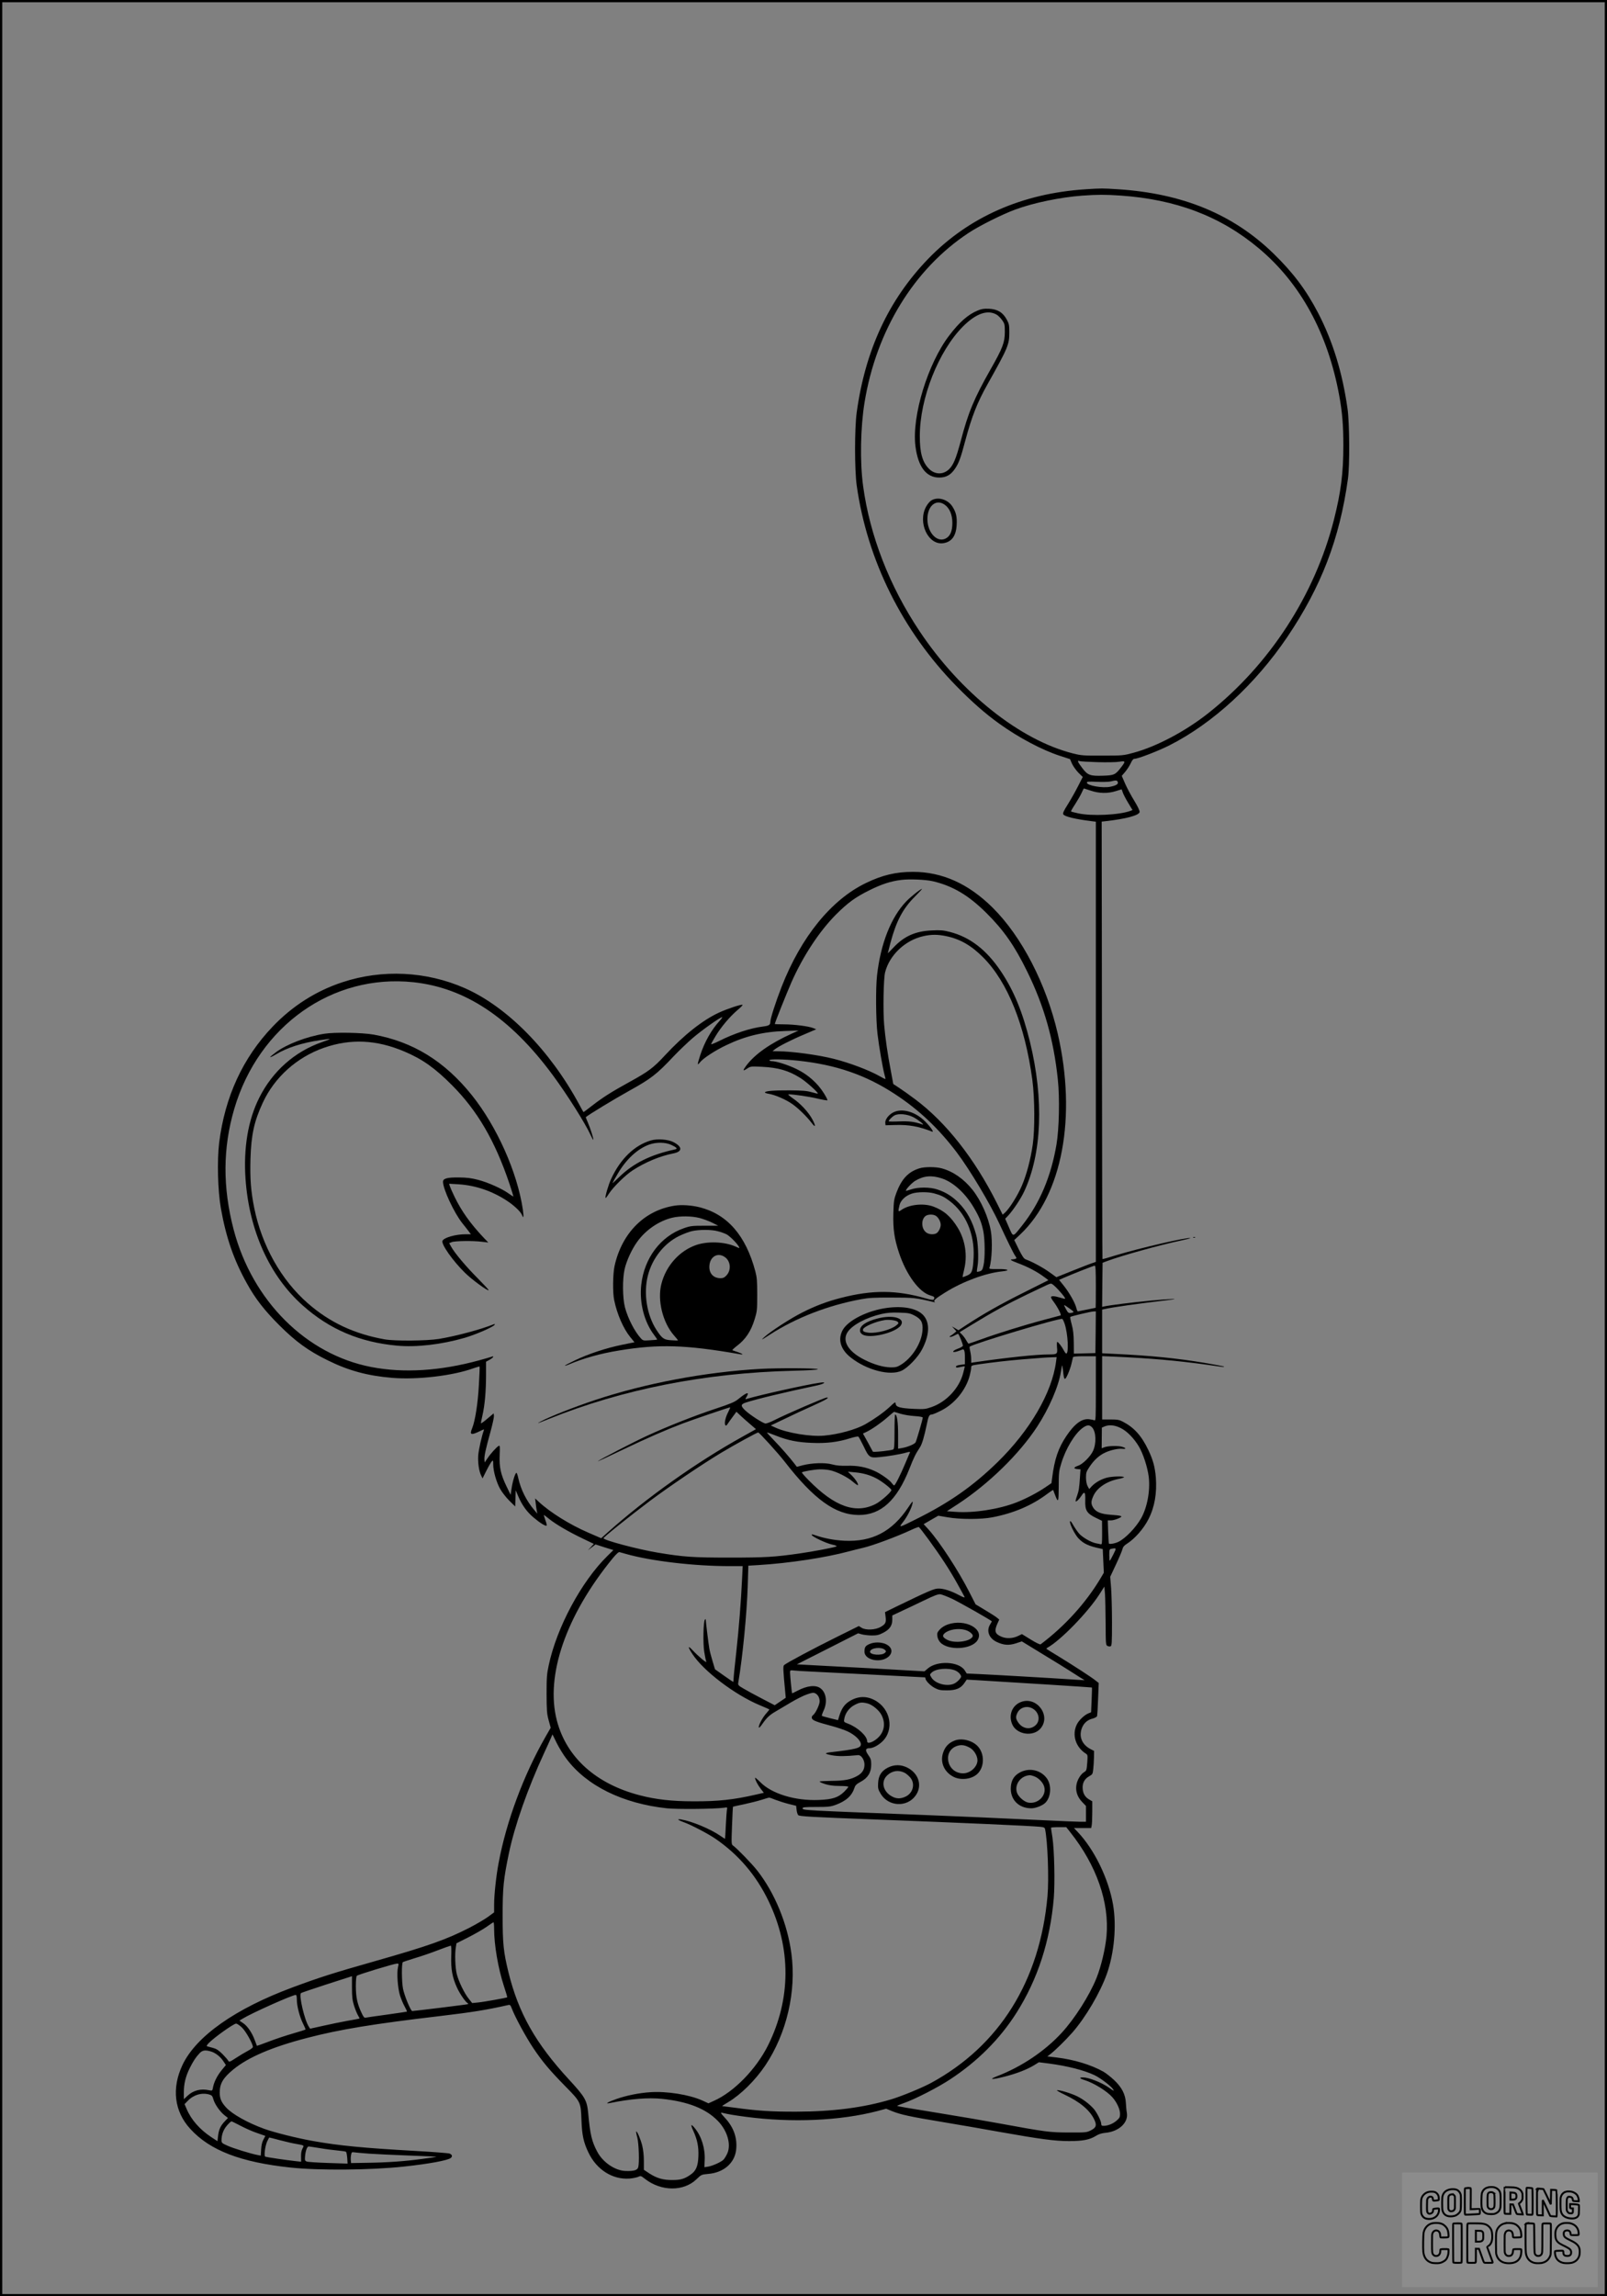 <?xml version="1.0" encoding="UTF-8"?>
<svg xmlns="http://www.w3.org/2000/svg" version="1.0" width="1792pt" height="2560pt" viewBox="0 0 1792 2560" preserveAspectRatio="xMidYMid meet">
  <rect x="0" y="0" width="1792" height="2560" fill="#808080" stroke="none"/>
  <g transform="translate(0.00 0.00) scale(1)">
    <g transform="translate(0,2560) scale(0.1,-0.1)" fill="#000000" stroke="none">
      <path d="M12109 23490 c-709 -45 -1307 -309 -1759 -776 -440 -456 -701 -1016 -797 -1714 -24 -177 -24 -635 0 -810 117 -835 509 -1624 1115 -2242 170 -173 320 -305 475 -416 217 -156 478 -294 675 -358 l114 -37 22 -51 c13 -28 45 -73 71 -100 l49 -48 -52 -102 c-28 -56 -79 -146 -113 -201 -48 -76 -60 -102 -52 -114 16 -25 136 -54 316 -76 l47 -6 0 -2454 0 -2453 -37 -13 c-21 -6 -120 -45 -221 -85 l-182 -73 -78 56 c-72 52 -193 117 -260 141 -24 8 -39 30 -81 113 l-51 104 64 60 c472 443 635 1313 421 2242 -129 555 -401 1081 -725 1403 -270 268 -564 400 -890 400 -189 0 -342 -36 -525 -125 -385 -186 -721 -599 -939 -1156 -67 -172 -126 -355 -126 -394 0 -31 -16 -41 -80 -49 -144 -18 -325 -78 -492 -162 -48 -24 -88 -40 -88 -35 0 4 22 45 49 89 61 102 161 220 246 292 36 30 61 56 55 58 -18 6 -171 -45 -262 -87 -181 -83 -394 -251 -605 -479 -128 -138 -182 -178 -391 -293 -207 -114 -301 -174 -421 -267 -51 -40 -94 -72 -95 -70 -2 2 -22 39 -46 83 -328 607 -804 1090 -1278 1299 -428 188 -920 212 -1362 66 -294 -96 -560 -265 -780 -496 -332 -347 -532 -782 -596 -1293 -24 -199 -16 -533 19 -732 58 -327 144 -575 290 -837 95 -172 196 -301 362 -467 182 -182 324 -285 538 -390 234 -116 445 -173 720 -196 281 -23 677 23 907 107 35 12 66 21 68 19 2 -2 -1 -95 -8 -207 -11 -205 -42 -401 -75 -481 -31 -74 -13 -81 89 -31 42 21 47 22 41 7 -22 -59 -56 -209 -62 -275 -6 -82 8 -182 34 -231 l14 -29 44 88 c24 48 51 94 60 103 13 14 15 10 15 -35 0 -74 35 -198 77 -273 20 -36 66 -95 102 -131 l66 -65 3 90 3 90 28 -66 c42 -99 96 -174 172 -238 74 -62 134 -99 145 -89 3 4 -3 32 -15 62 -11 31 -18 56 -16 56 3 0 30 -20 60 -45 72 -58 217 -143 372 -217 l125 -60 -33 -36 -34 -36 43 33 43 33 99 -32 100 -31 -68 -67 c-289 -284 -564 -796 -653 -1217 -21 -95 -24 -138 -24 -320 1 -187 3 -219 23 -293 l23 -84 -61 -106 c-242 -424 -433 -937 -519 -1397 -28 -145 -51 -359 -51 -468 l0 -87 -68 -50 c-37 -27 -132 -83 -212 -124 -252 -129 -461 -203 -1035 -366 -489 -139 -629 -184 -934 -297 -638 -237 -1074 -544 -1226 -864 -123 -261 -92 -519 88 -714 218 -239 561 -371 1117 -430 319 -34 894 -29 1265 11 280 30 489 69 522 96 21 17 15 38 -14 49 -14 5 -184 18 -377 29 -585 33 -854 59 -1146 111 -180 32 -427 94 -542 135 -185 67 -357 163 -427 239 -53 58 -71 100 -71 167 1 101 38 163 151 256 167 137 433 251 823 352 363 95 742 157 1491 245 353 42 504 66 753 122 19 5 25 -1 39 -38 35 -94 158 -320 239 -441 102 -152 181 -247 364 -433 165 -168 167 -172 174 -372 6 -167 23 -247 78 -361 91 -191 268 -303 457 -290 37 3 80 12 97 19 28 14 31 13 76 -22 180 -141 432 -143 575 -4 53 51 55 52 130 59 170 14 291 117 311 262 17 133 -24 255 -123 362 -48 52 -54 62 -34 58 80 -19 130 -27 264 -45 513 -68 1051 -45 1470 64 l97 26 65 -27 c102 -40 192 -60 573 -123 195 -33 483 -82 640 -111 439 -78 605 -100 760 -100 155 0 230 15 299 57 33 21 65 31 107 35 153 14 261 116 239 227 -4 20 -8 67 -10 105 -5 97 -45 175 -133 258 -38 35 -91 77 -118 92 -137 77 -329 135 -521 158 l-104 12 33 25 c56 43 167 152 246 241 148 169 310 444 385 655 82 232 109 534 69 770 -50 290 -209 617 -396 813 l-40 42 96 0 96 0 6 31 c3 17 6 84 6 149 l0 118 -34 20 c-46 27 -68 64 -73 120 -5 62 20 110 72 139 38 21 40 25 46 80 4 32 7 91 8 130 l1 73 -37 19 c-102 52 -138 149 -94 247 23 50 61 81 117 95 25 7 45 18 48 28 2 9 8 95 11 192 l7 176 -38 30 c-48 38 -233 158 -407 265 -73 44 -134 82 -137 85 -3 2 2 9 11 14 146 81 448 392 577 592 l57 89 7 -84 c3 -45 6 -192 7 -325 1 -228 2 -243 20 -253 11 -5 27 -7 35 -4 14 5 16 39 16 268 0 143 -5 316 -10 384 l-10 123 65 139 c36 76 68 153 72 170 4 22 18 39 46 57 91 57 191 171 245 279 68 134 94 288 81 463 -10 116 -31 195 -84 306 -76 159 -158 250 -285 316 -38 20 -60 24 -137 24 l-93 0 0 353 0 353 143 -6 c400 -18 686 -43 1027 -90 188 -27 196 -28 188 -20 -3 3 -97 21 -209 40 -316 53 -609 82 -1006 101 l-143 7 0 243 0 244 23 5 c90 21 375 61 727 103 143 17 3 12 -209 -8 -190 -18 -458 -51 -519 -65 l-22 -5 2 246 3 246 48 18 c155 59 586 179 831 231 60 13 105 24 99 26 -34 12 -566 -112 -827 -191 -82 -26 -151 -45 -152 -43 -2 2 -5 1100 -6 2440 l-3 2437 45 5 c224 25 373 65 378 102 2 14 -20 61 -58 123 -34 55 -80 140 -102 190 l-39 90 40 47 c22 27 49 69 61 96 14 31 27 47 39 47 41 0 263 86 391 150 485 246 957 680 1314 1207 379 561 584 1094 677 1763 21 146 18 622 -4 780 -57 405 -164 753 -328 1070 -134 257 -280 451 -500 665 -450 437 -1014 669 -1734 715 -172 11 -182 11 -356 0z m381 -70 c623 -42 1121 -231 1548 -589 465 -390 769 -948 896 -1641 34 -185 46 -332 46 -555 0 -309 -27 -521 -105 -829 -213 -839 -717 -1615 -1400 -2156 -255 -202 -578 -373 -834 -442 -114 -31 -121 -32 -346 -32 -210 -1 -238 1 -325 23 -593 148 -1258 677 -1717 1366 -334 500 -553 1063 -628 1615 -37 268 -30 652 16 935 131 800 552 1487 1158 1887 120 80 378 209 523 262 202 75 509 138 748 155 166 12 256 12 420 1z m-250 -6317 c102 -3 211 -1 243 5 69 11 71 5 19 -62 -63 -83 -78 -90 -200 -94 -146 -5 -173 5 -234 86 -51 67 -59 89 -30 77 9 -4 100 -9 202 -12z m224 -220 c10 -24 -15 -40 -82 -54 -87 -18 -262 13 -262 46 0 12 19 13 113 9 61 -3 130 -1 152 4 59 15 72 14 79 -5z m-300 -98 c93 -31 188 -33 278 -5 34 11 64 20 65 20 1 0 7 -15 13 -34 6 -19 33 -71 60 -116 l49 -81 -24 -9 c-122 -46 -436 -61 -584 -27 -41 9 -76 18 -78 21 -2 2 18 38 46 80 27 42 60 99 72 126 12 28 24 50 26 50 1 0 36 -11 77 -25z m-1764 -1009 c224 -52 401 -157 601 -356 193 -192 313 -364 454 -652 188 -383 294 -755 341 -1201 22 -206 15 -549 -15 -727 -61 -358 -186 -653 -381 -900 -110 -138 -99 -136 -149 -23 l-42 96 30 31 c55 58 144 191 181 271 199 423 222 1029 65 1671 -82 332 -179 569 -323 784 -161 241 -347 384 -572 441 -71 18 -103 21 -200 16 -181 -8 -307 -63 -426 -190 -35 -37 -64 -66 -64 -65 0 2 13 53 29 114 65 244 138 383 272 517 48 48 84 87 80 87 -16 0 -126 -88 -177 -141 -169 -177 -284 -470 -324 -824 -16 -143 -13 -495 5 -650 17 -145 61 -397 80 -462 7 -24 11 -43 7 -43 -3 0 -33 15 -66 34 -118 66 -332 147 -506 191 -178 45 -466 84 -625 85 l-60 1 23 19 c39 32 181 105 326 166 l138 59 -32 13 c-51 21 -216 42 -327 42 -57 0 -103 2 -103 4 0 13 130 338 185 464 130 294 312 570 499 758 133 132 214 191 371 269 134 67 238 101 354 115 90 12 272 4 351 -14z m148 -612 c158 -32 284 -105 417 -239 272 -274 465 -755 547 -1365 27 -206 29 -551 4 -723 -24 -165 -67 -327 -119 -451 -46 -109 -134 -250 -185 -300 l-31 -28 -64 128 c-249 497 -568 902 -911 1158 -61 46 -141 103 -178 127 l-67 44 -25 135 c-38 197 -64 377 -77 529 -13 153 -7 512 11 581 49 194 226 360 430 404 87 19 156 19 248 0z m-5940 -514 c289 -31 556 -128 812 -297 259 -171 507 -417 747 -743 160 -217 358 -531 420 -666 14 -31 27 -53 29 -51 6 6 -34 132 -62 196 -13 30 -23 55 -22 56 31 28 317 201 484 294 245 136 306 183 496 385 57 60 153 152 213 204 103 88 306 232 328 232 5 0 -8 -19 -30 -43 -89 -97 -166 -233 -214 -379 -35 -110 -36 -122 -3 -81 35 45 170 133 295 192 211 101 411 149 654 157 l150 5 -75 -34 c-244 -111 -415 -231 -511 -361 -39 -53 -36 -61 11 -30 40 26 42 27 163 21 187 -9 302 -43 432 -125 63 -39 195 -157 195 -173 0 -3 -30 3 -67 14 -56 16 -99 20 -248 21 -177 1 -275 -7 -275 -23 0 -5 18 -11 41 -15 71 -11 194 -65 265 -115 69 -49 164 -142 219 -215 41 -54 43 -28 3 46 -42 79 -134 178 -218 234 -36 25 -57 44 -47 44 58 0 227 -25 320 -47 60 -14 111 -23 114 -19 3 3 -15 39 -41 80 -69 110 -175 205 -300 266 -95 47 -230 90 -283 90 -12 0 -23 5 -23 10 0 15 162 12 320 -5 423 -45 757 -160 1082 -374 266 -174 485 -382 686 -647 147 -195 372 -571 477 -798 84 -182 158 -333 176 -357 17 -24 17 -28 3 -33 -9 -3 -25 -6 -37 -6 -31 0 -11 -14 53 -38 127 -47 225 -99 318 -169 l33 -25 -273 -137 c-264 -132 -456 -241 -642 -363 l-88 -58 -37 22 -36 21 25 -27 25 -28 -27 -23 c-15 -12 -33 -25 -40 -28 -7 -2 -10 -7 -6 -11 3 -4 24 2 47 13 22 12 42 21 44 21 10 0 58 -122 54 -134 -3 -8 -28 -22 -56 -32 -61 -22 -72 -48 -13 -32 20 6 45 15 56 20 27 15 36 -6 36 -89 l0 -72 -50 -7 c-33 -4 -50 -11 -50 -20 0 -10 8 -13 25 -9 14 3 37 7 51 10 21 5 25 3 20 -12 -2 -10 -10 -38 -16 -63 -44 -166 -186 -319 -353 -377 -66 -23 -82 -25 -192 -20 -156 7 -203 20 -207 56 -3 25 -5 24 -68 -35 -67 -62 -171 -135 -270 -192 -105 -59 -299 -113 -460 -127 -149 -14 -410 29 -540 88 l-55 25 155 74 c85 42 228 108 318 148 142 64 186 90 152 90 -23 0 -448 -183 -588 -254 -39 -20 -82 -36 -95 -36 -26 0 -175 96 -229 148 -51 49 -49 67 10 86 120 39 426 113 795 191 85 19 108 42 30 30 -151 -21 -671 -137 -817 -181 -18 -6 -18 -5 0 25 35 60 -1 49 -96 -29 -37 -30 -84 -50 -250 -105 -234 -77 -544 -200 -769 -304 -149 -69 -526 -264 -545 -282 -5 -5 116 51 270 125 285 136 484 223 679 297 113 43 513 179 526 179 4 0 -6 -24 -21 -53 -30 -57 -45 -124 -32 -145 7 -10 13 -6 27 15 10 15 36 52 58 81 l39 53 51 -48 c29 -27 78 -70 110 -97 l57 -49 -147 -82 c-517 -287 -1076 -684 -1510 -1072 l-69 -62 -145 63 c-204 88 -426 226 -553 345 l-39 36 7 -55 c3 -30 9 -68 12 -85 l6 -30 -33 39 c-88 103 -151 228 -180 359 -6 31 -16 57 -20 57 -13 0 -40 -84 -53 -166 l-12 -79 -46 95 c-64 132 -82 214 -76 350 4 98 3 108 -12 100 -23 -13 -93 -90 -126 -141 l-29 -43 -3 30 c-4 38 16 127 68 314 22 80 39 158 38 174 l-3 29 -68 -57 c-37 -32 -70 -56 -73 -54 -2 3 5 43 16 89 26 111 40 270 40 451 l0 147 40 22 c40 22 56 47 23 34 -10 -4 -72 -22 -138 -40 -434 -119 -843 -145 -1205 -75 -726 140 -1325 737 -1534 1530 -124 473 -122 912 7 1350 273 924 1094 1505 1995 1410z m7612 -3395 c0 -129 -1 -235 -2 -235 -2 0 -46 -9 -98 -20 -52 -11 -98 -20 -101 -20 -4 0 -12 19 -18 43 -15 57 -79 169 -140 245 l-51 63 47 21 c96 42 338 138 351 138 9 0 12 -54 12 -235z m-420 -32 c63 -69 87 -103 73 -103 -4 0 -30 7 -57 15 -59 18 -96 19 -96 3 0 -6 10 -25 23 -42 49 -64 97 -157 84 -161 -6 -2 -89 -24 -184 -49 -219 -58 -518 -151 -697 -216 -76 -27 -141 -50 -145 -50 -3 0 -15 17 -26 37 -11 20 -32 49 -47 64 l-27 27 147 90 c223 136 387 226 597 327 262 125 258 124 277 124 9 1 44 -29 78 -66z m128 -212 c49 -35 51 -39 30 -45 -40 -10 -46 -7 -71 39 -14 25 -23 45 -19 45 4 0 31 -18 60 -39z m290 -263 l-3 -233 -120 -3 -120 -3 -1 123 c-1 90 -7 144 -23 202 -12 44 -19 81 -16 84 8 8 228 60 258 61 l27 1 -2 -232z m-345 91 c36 -110 47 -329 17 -329 -5 0 -17 15 -26 33 -22 42 -63 97 -74 97 -4 0 -6 -27 -3 -61 7 -75 3 -79 -92 -79 -140 0 -468 -35 -827 -87 l-38 -6 0 42 c0 23 -5 62 -11 87 -6 25 -9 47 -6 50 31 31 992 320 1032 310 6 -1 18 -27 28 -57z m347 -720 c0 -340 -1 -361 -17 -353 -10 4 -37 9 -60 12 -80 8 -161 -52 -252 -188 -90 -134 -132 -258 -158 -465 l-8 -60 -69 -47 c-85 -58 -216 -127 -322 -168 -194 -76 -480 -120 -678 -105 l-97 7 123 80 c342 224 685 558 885 865 130 199 238 447 263 608 6 38 13 71 14 73 2 2 7 -28 11 -66 10 -103 19 -108 53 -32 16 36 35 90 41 120 7 30 14 61 16 68 3 9 38 12 130 12 l125 0 0 -361z m-444 299 c-45 -345 -291 -766 -652 -1119 -273 -266 -534 -449 -901 -632 -201 -101 -205 -102 -155 -38 48 60 99 161 108 211 5 31 0 26 -47 -44 -181 -272 -404 -388 -714 -373 -115 6 -229 28 -323 61 -32 12 -43 12 -40 3 7 -20 162 -93 228 -107 37 -8 57 -16 48 -20 -21 -12 -259 -57 -413 -79 -280 -40 -382 -46 -780 -46 -410 0 -511 7 -805 56 -220 37 -600 138 -600 160 0 12 280 237 515 414 218 163 577 406 796 538 152 91 400 227 414 227 12 0 222 -231 295 -325 326 -421 568 -595 828 -595 246 0 423 162 563 515 50 128 68 164 116 237 25 37 49 119 79 263 17 87 27 105 54 105 10 0 55 19 101 42 154 76 281 232 323 394 9 34 16 73 16 87 0 23 5 25 78 36 184 26 319 41 492 56 236 19 264 21 329 23 l54 2 -7 -52z m-1736 -579 c36 -11 107 -23 158 -26 59 -4 92 -10 92 -17 0 -18 -69 -255 -80 -276 -11 -20 -91 -54 -155 -64 l-40 -7 0 153 c0 143 -12 228 -33 228 -4 0 -7 -86 -7 -190 0 -150 -3 -193 -14 -199 -19 -12 -225 -34 -228 -24 -2 4 -27 51 -56 104 l-54 97 36 17 c63 30 164 100 236 163 39 34 72 62 75 62 3 0 34 -10 70 -21z m2138 -152 c45 -48 50 -178 10 -264 -29 -62 -115 -147 -166 -164 -51 -17 -55 -33 -8 -37 l35 -3 -5 -72 c-9 -138 -13 -164 -33 -222 -12 -32 -19 -61 -16 -63 7 -8 43 28 66 65 33 53 44 37 41 -53 -4 -111 17 -146 115 -194 l72 -35 1 -133 c0 -122 -1 -133 -17 -128 -10 2 -34 8 -53 11 -54 11 -147 64 -185 106 -19 21 -49 65 -67 96 -22 40 -34 52 -36 40 -5 -26 51 -139 91 -184 56 -61 116 -90 248 -117 l26 -6 6 -132 6 -132 -36 -61 c-166 -278 -400 -535 -669 -737 -6 -4 -51 17 -109 53 l-99 61 -48 -23 c-56 -26 -125 -29 -178 -7 -74 31 -85 62 -49 144 l22 48 -24 20 c-14 12 -73 50 -132 85 l-108 65 -69 135 c-123 242 -332 562 -456 700 l-54 59 81 47 82 47 106 -18 c139 -24 372 -24 496 0 236 45 442 132 614 262 34 25 63 45 65 43 1 -2 10 -25 19 -50 38 -100 42 -91 43 88 0 153 3 176 28 257 50 166 151 333 239 397 48 35 76 37 105 6z m320 -8 c69 -34 146 -112 201 -204 48 -79 98 -234 111 -341 18 -152 -17 -342 -87 -464 -59 -102 -170 -218 -249 -258 -39 -20 -105 -31 -109 -19 -2 7 -5 67 -8 135 l-4 122 36 0 c20 0 56 10 81 21 39 18 42 22 25 29 -11 4 -62 10 -113 13 -107 8 -162 31 -192 80 -26 42 -25 71 4 133 41 89 150 161 279 186 36 7 63 16 61 20 -8 13 -135 9 -192 -6 -63 -17 -127 -53 -167 -95 l-29 -32 -18 33 c-11 21 -17 56 -18 94 0 56 4 68 40 122 50 75 107 127 174 158 62 29 147 47 192 42 43 -5 44 7 3 21 -42 15 -155 13 -199 -2 l-35 -13 1 115 1 115 29 13 c52 22 115 16 182 -18z m-3844 -85 c132 -52 240 -74 401 -80 161 -7 290 9 423 51 45 14 87 23 93 19 6 -3 33 -53 61 -111 58 -122 67 -128 173 -118 93 8 239 33 298 50 37 11 48 11 44 2 -3 -6 -26 -59 -50 -117 -56 -134 -115 -250 -126 -250 -5 0 -16 11 -25 24 -21 33 -128 109 -196 138 -96 43 -189 60 -302 57 -76 -2 -120 2 -168 15 -78 22 -226 17 -330 -10 l-64 -17 -26 34 c-51 67 -155 186 -234 267 -44 45 -77 82 -72 82 5 0 50 -16 100 -36z m597 -384 c72 -13 204 -79 262 -131 27 -23 50 -39 53 -36 10 10 -27 68 -69 109 l-42 41 75 -7 c92 -8 167 -29 239 -66 60 -30 171 -116 171 -132 0 -22 -120 -128 -177 -156 -221 -112 -454 -30 -742 262 -47 47 -82 88 -79 91 10 11 142 33 199 34 31 1 81 -3 110 -9z m1102 -771 c138 -189 236 -339 322 -494 41 -73 77 -140 81 -148 4 -11 -15 -5 -60 19 -90 48 -170 74 -229 74 -50 0 -98 -20 -490 -210 l-108 -53 6 -48 c9 -66 1 -85 -53 -116 -59 -35 -170 -40 -216 -9 l-29 18 -252 -125 c-255 -126 -560 -289 -582 -311 -12 -11 -10 -57 13 -297 l6 -67 -61 -41 -62 -42 -142 74 c-78 40 -171 91 -206 112 -63 37 -63 38 -57 74 48 283 94 762 104 1066 l7 230 115 7 c336 20 748 83 1004 152 28 8 102 26 164 41 107 25 373 124 534 199 40 19 78 33 83 32 6 -1 54 -63 108 -137z m2062 -169 c-19 -38 -37 -70 -40 -70 -3 0 -5 29 -5 64 0 59 2 65 23 69 59 11 59 11 22 -63z m-5435 6 c282 -80 761 -136 1157 -136 l145 0 -7 -142 c-12 -256 -35 -548 -65 -820 -17 -147 -30 -281 -30 -298 0 -16 -2 -30 -4 -30 -3 0 -49 31 -104 70 l-99 70 -26 87 c-15 49 -32 113 -37 143 -9 49 -40 301 -40 324 0 6 -3 6 -9 0 -18 -18 -23 -263 -8 -359 8 -49 18 -99 23 -110 9 -23 -91 61 -154 129 -54 58 -54 36 0 -45 123 -188 470 -452 749 -569 57 -24 106 -45 108 -47 2 -1 -12 -20 -32 -42 -42 -46 -90 -135 -85 -158 2 -10 17 5 40 39 49 70 80 99 153 141 33 19 108 64 167 99 59 35 138 75 177 88 60 21 73 22 94 11 29 -15 47 -50 47 -89 0 -36 -44 -129 -71 -151 -15 -12 -20 -23 -15 -38 8 -24 54 -41 231 -88 55 -15 132 -41 170 -59 79 -37 145 -101 145 -142 0 -42 -52 -56 -347 -90 -24 -3 -43 -9 -43 -13 0 -5 34 -14 75 -21 67 -11 139 -11 284 3 34 3 71 -52 71 -105 0 -55 -23 -93 -75 -124 -74 -43 -146 -57 -292 -58 -73 -1 -133 -4 -133 -7 0 -4 12 -11 28 -17 60 -24 119 -33 203 -33 49 0 89 -4 89 -9 0 -5 -20 -29 -45 -54 -67 -66 -131 -87 -285 -93 -264 -11 -526 70 -652 199 -32 32 -58 54 -58 48 0 -22 28 -76 62 -121 l36 -46 -92 -21 c-245 -56 -416 -75 -691 -74 -242 0 -419 20 -600 67 -490 127 -818 423 -925 833 -131 500 101 1172 623 1810 40 48 65 71 76 68 9 -3 41 -12 71 -20z m3637 -500 c91 -44 443 -243 443 -252 0 -2 -9 -18 -20 -36 -42 -70 -12 -151 72 -192 80 -38 136 -42 216 -17 l67 22 237 -145 c130 -79 263 -161 295 -182 32 -21 83 -53 113 -72 l55 -34 -100 6 c-249 17 -928 56 -1064 62 l-151 7 -21 33 c-62 102 -309 115 -415 21 l-35 -30 -282 16 c-155 9 -417 24 -582 32 -165 9 -358 19 -430 23 l-129 7 342 173 341 173 43 -12 c24 -6 73 -12 111 -12 55 0 78 5 124 29 73 37 103 80 103 146 l0 48 102 48 c57 26 170 80 253 120 118 57 157 71 183 68 17 -3 75 -25 129 -50z m37 -800 c19 -8 42 -26 52 -41 16 -25 16 -27 -3 -53 -11 -15 -35 -36 -54 -47 -76 -44 -220 -9 -263 64 -19 32 -19 33 2 53 45 46 185 58 266 24z m-1619 -11 c72 -3 387 -19 700 -35 314 -16 573 -30 578 -30 4 0 7 -5 7 -12 0 -24 54 -80 103 -106 45 -23 64 -27 137 -27 101 0 155 23 195 83 l25 37 122 -7 c506 -30 1272 -79 1274 -81 2 -1 0 -64 -3 -139 l-6 -137 -31 -13 c-44 -18 -104 -75 -127 -121 -58 -114 -16 -254 99 -327 22 -14 22 -19 16 -103 -7 -85 -8 -88 -40 -107 -19 -12 -43 -42 -58 -72 -45 -90 -30 -183 41 -257 l43 -45 0 -88 0 -88 -61 0 c-33 0 -198 7 -367 15 -620 29 -976 45 -1362 60 -1366 53 -1370 53 -1370 74 0 14 19 16 153 16 135 0 159 3 217 24 116 43 180 101 209 191 9 28 23 41 69 66 80 43 117 103 117 190 0 54 -4 68 -33 109 -36 51 -32 75 13 75 38 0 94 29 140 71 142 131 98 372 -84 466 -98 51 -197 43 -292 -22 -46 -33 -75 -77 -98 -149 l-16 -53 -87 21 c-48 12 -89 24 -93 27 -3 3 6 30 20 60 43 93 29 198 -34 246 -54 42 -151 31 -260 -27 -30 -17 -56 -28 -58 -27 -4 5 -22 190 -23 230 0 27 1 28 48 23 26 -3 106 -8 177 -11z m640 -356 c53 -14 128 -75 155 -129 44 -85 34 -173 -26 -240 -53 -58 -134 -91 -134 -53 0 59 -105 155 -214 197 -47 18 -48 19 -41 55 11 63 55 122 114 153 59 31 81 33 146 17z m-3360 -615 c226 -303 629 -501 1122 -554 111 -12 532 -8 632 6 42 6 44 6 38 -17 -3 -13 -9 -93 -13 -176 -4 -84 -8 -153 -9 -153 -2 0 -27 16 -56 36 -110 75 -312 159 -434 180 -52 8 -37 -7 30 -31 82 -29 275 -130 357 -187 255 -176 451 -406 588 -691 254 -527 252 -1091 -5 -1609 -134 -268 -382 -522 -608 -621 l-57 -26 -67 31 c-146 66 -398 106 -583 93 -124 -8 -267 -37 -377 -76 -95 -33 -133 -57 -73 -45 230 47 429 63 583 47 290 -31 488 -109 621 -245 106 -108 151 -261 107 -362 -12 -27 -31 -58 -42 -70 -26 -27 -121 -70 -174 -79 l-40 -6 3 76 c7 132 -35 268 -110 359 -44 53 -50 44 -18 -27 47 -104 62 -180 58 -287 -4 -110 -27 -163 -87 -204 -67 -47 -111 -60 -201 -60 -104 -1 -174 19 -258 73 l-62 41 0 98 c0 65 -7 125 -19 175 -19 73 -58 163 -67 154 -2 -2 3 -33 13 -68 17 -68 24 -281 10 -331 -9 -32 -48 -44 -140 -41 -117 3 -253 95 -316 213 -61 114 -80 192 -101 423 -14 152 -32 184 -213 381 -374 405 -565 743 -677 1198 -55 226 -65 316 -65 633 0 311 10 406 71 699 65 308 209 717 391 1111 31 66 64 140 75 165 l19 44 47 -96 c26 -52 74 -131 107 -174z m2332 -459 c34 -13 99 -34 146 -46 l85 -21 5 -45 c2 -25 11 -51 18 -59 15 -14 135 -21 874 -49 936 -36 1734 -71 1822 -81 44 -4 54 -9 57 -27 29 -138 44 -555 27 -744 -84 -947 -536 -1671 -1301 -2086 -101 -54 -321 -145 -440 -181 -309 -93 -651 -137 -1060 -138 -276 -1 -437 10 -677 43 -79 10 -146 19 -150 19 -4 0 26 20 67 44 141 84 303 244 415 411 237 354 347 823 290 1246 -44 332 -185 675 -380 924 -59 76 -227 249 -270 279 -19 13 -20 20 -12 222 4 114 9 210 11 212 2 1 57 14 122 27 66 14 153 36 194 49 41 13 80 25 86 25 6 1 38 -10 71 -24z m3288 -362 c292 -367 437 -782 404 -1155 -12 -139 -60 -341 -112 -471 -79 -195 -243 -453 -390 -612 -186 -202 -445 -376 -717 -481 -101 -39 -63 -42 80 -6 134 34 251 79 330 127 l55 34 110 -14 c206 -27 392 -74 510 -130 66 -32 176 -115 205 -154 19 -28 15 -27 -50 19 -81 55 -221 110 -283 110 -47 0 -41 -12 18 -30 104 -33 251 -124 310 -192 50 -57 85 -133 85 -185 0 -36 -5 -46 -40 -76 -41 -35 -97 -57 -144 -57 -21 0 -26 5 -26 23 0 32 -53 135 -89 173 -51 54 -113 100 -178 133 -66 33 -206 75 -226 68 -7 -2 31 -24 84 -49 170 -80 279 -171 329 -273 33 -67 25 -95 -35 -125 -48 -24 -56 -25 -245 -24 -214 0 -252 5 -787 103 -148 27 -437 77 -643 110 -380 61 -481 79 -486 84 -2 1 34 16 79 32 122 43 376 173 512 263 306 201 554 449 740 742 237 374 375 800 416 1279 14 174 6 532 -15 676 -9 55 -16 103 -16 108 0 4 38 7 85 7 l85 0 45 -57z m-6425 -1078 c0 -177 45 -441 110 -639 22 -66 38 -121 36 -123 -6 -6 -269 -53 -328 -58 l-63 -6 -38 48 c-49 61 -111 189 -133 273 -18 70 -24 227 -11 300 l7 45 133 67 c72 37 164 89 202 116 39 28 73 51 78 51 4 1 7 -33 7 -74z m-478 -304 c-5 -142 12 -237 64 -350 30 -66 90 -154 118 -173 6 -4 8 -9 6 -11 -4 -4 -600 -77 -623 -77 -17 0 -87 169 -103 249 -15 79 -17 281 -2 296 3 3 64 23 135 45 72 21 188 61 259 89 71 27 134 49 140 50 7 1 9 -38 6 -118z m-594 -123 c-15 -63 -3 -231 22 -313 12 -38 35 -94 52 -124 16 -29 28 -55 26 -57 -3 -2 -103 -17 -224 -34 -120 -16 -227 -32 -237 -34 -15 -4 -25 9 -47 57 -46 98 -61 171 -62 290 0 68 4 113 11 120 13 13 412 134 447 136 21 1 21 -1 12 -41z m-513 -225 c0 -106 4 -141 23 -203 13 -41 33 -90 44 -108 11 -18 19 -34 17 -36 -2 -1 -62 -13 -134 -25 -71 -13 -195 -38 -273 -56 l-144 -32 -14 22 c-48 73 -113 351 -88 375 5 4 131 47 279 95 304 98 290 93 290 94 0 1 0 -56 0 -126z m-615 -136 c0 -71 32 -194 70 -269 17 -33 29 -62 26 -65 -2 -2 -64 -22 -138 -43 -74 -21 -194 -61 -267 -89 -74 -28 -135 -50 -136 -49 -1 2 -11 30 -24 63 -30 83 -83 160 -131 191 l-40 27 32 20 c104 64 554 265 596 267 8 0 12 -17 12 -53z m-614 -309 c43 -39 124 -183 124 -219 0 -8 -26 -27 -58 -44 -31 -16 -91 -52 -132 -79 -69 -45 -75 -47 -85 -30 -5 11 -35 44 -65 75 -43 42 -67 58 -105 68 -28 7 -56 15 -64 17 -10 3 -6 13 15 35 59 62 278 218 307 219 9 0 38 -19 63 -42z m-347 -268 c51 -14 107 -57 140 -107 l30 -45 -46 -56 c-51 -62 -88 -136 -98 -195 -7 -37 -8 -37 -44 -30 -92 20 -174 -1 -238 -60 l-43 -40 0 78 c0 93 20 176 65 267 40 80 66 120 109 166 32 35 63 40 125 22z m-18 -480 c31 -9 38 -16 48 -53 16 -56 72 -136 122 -177 l41 -32 -35 -37 c-47 -49 -67 -92 -75 -162 l-7 -60 -70 46 c-127 84 -224 194 -274 314 l-23 53 34 35 c64 68 156 96 239 73z m351 -349 c51 -27 134 -64 185 -81 l92 -32 -22 -42 c-14 -26 -23 -65 -25 -109 l-4 -69 -36 7 c-75 14 -273 75 -336 104 -61 27 -66 32 -66 61 0 61 22 120 62 165 22 25 44 45 49 45 5 0 50 -22 101 -49z m439 -161 c63 -16 141 -35 174 -40 101 -18 98 -16 78 -53 -11 -20 -17 -53 -16 -89 l1 -58 -56 6 c-104 11 -335 45 -345 51 -15 9 -1 115 21 167 12 25 23 46 25 46 2 0 56 -13 118 -30z m449 -89 c63 -11 152 -22 196 -26 45 -4 86 -10 92 -14 5 -3 11 -34 14 -69 l4 -63 -215 7 c-119 4 -227 11 -240 16 -21 8 -23 13 -19 61 6 63 23 107 40 107 7 0 65 -9 128 -19z m545 -61 c77 -5 277 -15 445 -21 168 -6 306 -12 308 -14 1 -1 -69 -12 -155 -23 -196 -27 -396 -41 -623 -44 l-175 -3 -3 29 c-2 16 -1 44 3 62 5 30 9 33 33 29 15 -3 90 -9 167 -15z"></path>
      <path d="M10900 22137 c-106 -44 -203 -130 -314 -276 -240 -313 -419 -899 -378 -1234 29 -232 121 -353 269 -351 74 1 125 29 172 98 42 61 64 119 115 313 73 271 133 424 248 629 230 410 243 442 243 579 0 81 -3 96 -30 145 -43 78 -103 114 -199 118 -56 2 -82 -2 -126 -21z m214 -45 c17 -10 44 -37 61 -61 28 -40 30 -48 30 -134 -1 -117 -24 -177 -158 -413 -184 -324 -250 -482 -333 -799 -54 -202 -84 -273 -135 -320 -65 -59 -154 -56 -218 7 -74 72 -105 180 -104 368 0 419 208 946 482 1221 144 144 274 190 375 131z"></path>
      <path d="M10384 20020 c-17 -11 -43 -42 -57 -69 -96 -176 23 -430 190 -407 95 13 145 81 151 206 5 90 -7 139 -47 202 -52 82 -164 114 -237 68z m148 -45 c56 -38 88 -112 88 -204 0 -95 -25 -151 -77 -176 -104 -49 -215 87 -200 247 12 129 101 193 189 133z"></path>
      <path d="M3615 14075 c-197 -32 -417 -116 -538 -206 -38 -28 -67 -52 -64 -55 2 -2 30 11 62 30 125 76 293 130 496 160 57 9 104 14 106 12 2 -2 -38 -18 -89 -35 -302 -105 -549 -324 -697 -619 -125 -249 -177 -559 -153 -907 41 -577 269 -1081 638 -1409 298 -266 636 -410 1051 -448 216 -20 494 12 754 87 123 36 319 121 334 145 6 10 3 11 -11 6 -139 -57 -421 -132 -609 -163 -137 -22 -491 -25 -605 -5 -338 60 -614 189 -857 402 -297 259 -513 643 -598 1063 -38 190 -48 326 -42 546 8 271 41 420 138 629 131 282 378 504 679 610 300 105 590 91 902 -42 200 -85 338 -183 529 -375 284 -285 479 -621 640 -1098 26 -79 46 -143 43 -143 -2 0 -26 16 -53 35 -75 54 -230 123 -338 151 -75 20 -125 26 -213 27 -132 2 -180 -11 -180 -48 0 -81 122 -343 214 -460 31 -38 65 -82 76 -97 l21 -28 -58 0 c-114 0 -245 -38 -259 -74 -15 -38 115 -222 248 -353 76 -76 256 -208 267 -197 3 3 -52 62 -121 132 -129 129 -258 282 -297 353 l-22 39 28 12 c33 14 239 17 338 4 l70 -8 -51 53 c-150 159 -247 296 -324 454 -27 55 -51 111 -55 124 l-7 24 104 -6 c188 -12 371 -73 537 -181 82 -53 157 -124 172 -162 17 -46 21 -19 9 63 -62 416 -290 925 -568 1273 -305 380 -656 596 -1097 676 -127 22 -434 28 -550 9z"></path>
      <path d="M9960 13198 c-52 -27 -92 -81 -88 -118 l3 -25 110 3 c153 4 259 -15 409 -74 30 -12 -33 74 -96 131 -106 96 -246 131 -338 83z m223 -52 c56 -29 137 -93 102 -81 -91 30 -146 37 -257 33 -65 -3 -118 -2 -118 1 1 14 37 51 65 66 44 24 141 15 208 -19z"></path>
      <path d="M7259 12886 c-183 -53 -341 -205 -445 -431 -31 -68 -70 -202 -61 -211 2 -2 19 19 37 48 49 75 185 209 266 261 140 91 307 160 452 188 105 20 104 75 -2 128 -59 29 -176 38 -247 17z m227 -50 c61 -28 74 -44 42 -50 -276 -60 -466 -155 -624 -309 -41 -40 -74 -70 -74 -67 0 3 27 52 61 109 93 158 219 274 349 321 80 28 180 27 246 -4z"></path>
      <path d="M10253 12575 c-125 -39 -199 -118 -258 -275 -25 -67 -29 -91 -33 -225 -5 -177 11 -286 64 -445 82 -245 226 -439 351 -473 42 -11 50 -21 35 -44 -5 -8 -29 -5 -89 12 -325 94 -596 96 -947 5 -150 -38 -283 -88 -427 -161 -129 -64 -359 -213 -429 -278 -39 -36 -30 -32 65 30 289 187 649 327 1020 395 80 15 148 19 340 18 243 0 264 -2 465 -50 16 -4 21 -3 12 3 -17 13 11 37 118 104 197 123 450 216 633 235 102 10 69 28 -48 26 -87 -1 -96 0 -91 16 27 85 35 298 15 408 -27 155 -109 339 -204 459 -97 122 -218 206 -345 240 -67 18 -190 18 -247 0z m248 -112 c128 -41 265 -166 360 -329 61 -104 84 -162 104 -259 19 -95 21 -304 2 -384 -10 -46 -17 -56 -40 -64 -16 -5 -30 -7 -33 -5 -2 3 1 31 7 64 14 76 6 271 -16 348 -41 151 -102 263 -195 357 -72 72 -143 117 -237 148 -82 28 -215 28 -293 1 -30 -10 -56 -17 -57 -16 -10 9 64 89 103 112 95 56 180 64 295 27z m-86 -167 c75 -20 114 -39 173 -84 181 -136 281 -370 269 -627 -8 -155 -17 -182 -74 -206 -25 -11 -47 -18 -49 -17 -1 2 6 39 17 83 39 157 13 328 -69 464 -77 127 -156 196 -275 240 -109 40 -270 23 -357 -39 -35 -25 -37 -18 -19 56 14 54 67 104 137 127 58 20 181 21 247 3z m23 -252 c28 -19 52 -65 52 -99 0 -34 -25 -82 -49 -95 -32 -17 -86 -12 -114 11 -55 42 -57 147 -4 184 28 19 87 19 115 -1z"></path>
      <path d="M7525 12159 c-338 -52 -590 -304 -672 -673 -19 -88 -22 -299 -4 -381 32 -156 102 -316 178 -410 l48 -59 -137 -28 c-174 -35 -380 -103 -525 -173 -62 -29 -113 -56 -113 -60 0 -3 17 2 38 11 163 70 354 124 565 158 441 73 745 64 1345 -41 49 -9 38 3 -20 23 -29 9 -56 19 -61 21 -4 2 19 24 50 48 97 73 158 164 199 300 26 84 28 102 28 270 0 153 -3 192 -21 261 -106 399 -311 635 -618 714 -90 23 -204 31 -280 19z m277 -138 c42 -11 105 -35 142 -53 l65 -33 -152 0 c-140 0 -158 -2 -232 -28 -259 -90 -441 -333 -474 -629 -23 -201 33 -417 144 -562 20 -27 35 -49 33 -51 -2 -1 -38 -5 -80 -7 -73 -5 -78 -4 -101 21 -70 76 -145 222 -178 346 -27 105 -29 314 -4 425 21 93 80 222 140 305 93 131 241 233 390 269 88 21 218 20 307 -3z m201 -147 c33 -8 77 -24 97 -34 37 -19 118 -100 139 -138 11 -21 11 -21 -42 3 -120 52 -306 59 -434 15 -187 -65 -337 -232 -388 -435 -46 -181 15 -429 140 -572 25 -28 45 -53 45 -56 0 -2 -33 -2 -72 1 -85 5 -104 18 -168 116 -108 167 -146 408 -95 607 49 190 180 357 347 439 47 23 113 48 145 55 82 18 214 18 286 -1z m78 -287 c67 -45 76 -146 20 -206 -22 -24 -38 -31 -66 -31 -76 0 -125 49 -125 125 0 110 88 168 171 112z"></path>
      <path d="M9892 11019 c-215 -28 -435 -138 -495 -247 -57 -105 -24 -217 91 -307 179 -141 439 -207 567 -146 71 34 182 150 227 237 83 158 89 296 17 378 -68 78 -220 110 -407 85z m305 -85 c75 -39 96 -76 90 -164 -9 -142 -117 -312 -246 -388 -38 -23 -57 -27 -112 -26 -81 2 -186 32 -290 85 -181 90 -253 211 -186 310 53 79 212 163 377 200 64 14 113 18 198 15 101 -3 119 -6 169 -32z"></path>
      <path d="M9783 10900 c-126 -33 -193 -79 -193 -132 0 -19 8 -33 27 -45 78 -52 374 19 429 102 52 80 -89 121 -263 75z m227 -36 c13 -14 12 -18 -15 -40 -60 -49 -215 -90 -305 -82 -56 6 -74 17 -65 40 12 31 145 87 240 101 49 8 129 -3 145 -19z"></path>
      <path d="M8480 10339 c-620 -35 -1285 -161 -1850 -349 -230 -77 -504 -185 -598 -236 -58 -31 -45 -27 86 26 820 331 1745 514 2725 538 173 4 277 11 277 17 0 13 -439 15 -640 4z"></path>
      <path d="M10570 7490 c-35 -12 -67 -32 -89 -55 -29 -33 -33 -42 -28 -77 3 -25 16 -51 33 -69 88 -92 345 -79 412 21 86 127 -134 247 -328 180z m192 -61 c49 -13 93 -51 85 -72 -22 -57 -200 -82 -283 -39 -51 26 -60 46 -32 72 46 43 152 61 230 39z"></path>
      <path d="M9694 7271 c-44 -20 -54 -35 -54 -85 0 -97 192 -132 274 -50 46 47 31 104 -37 135 -53 24 -130 24 -183 0z m174 -65 c15 -15 15 -17 1 -32 -36 -35 -174 -24 -167 14 8 42 129 55 166 18z"></path>
      <path d="M11387 6626 c-101 -37 -145 -149 -98 -253 52 -113 235 -138 315 -42 119 141 -42 360 -217 295z m123 -71 c74 -38 95 -131 42 -185 -60 -59 -149 -46 -199 29 -27 40 -29 61 -8 105 29 60 103 83 165 51z"></path>
      <path d="M10647 6196 c-69 -26 -111 -71 -133 -145 -31 -105 19 -211 123 -262 82 -39 199 -24 261 34 82 76 83 227 4 310 -61 64 -176 93 -255 63z m170 -82 c45 -26 83 -89 83 -138 0 -74 -80 -146 -160 -146 -185 0 -236 258 -60 308 45 13 84 6 137 -24z"></path>
      <path d="M9903 5895 c-73 -37 -107 -89 -111 -174 -3 -60 0 -71 30 -121 85 -140 288 -152 385 -22 81 107 42 247 -86 314 -71 37 -146 38 -218 3z m187 -60 c15 -8 41 -30 59 -50 60 -69 34 -176 -52 -215 -54 -25 -98 -25 -146 0 -104 53 -132 167 -58 237 56 53 128 64 197 28z"></path>
      <path d="M11381 5844 c-70 -35 -103 -86 -109 -165 -10 -140 86 -239 229 -239 46 0 120 29 152 58 66 60 77 195 22 274 -66 93 -190 123 -294 72z m165 -53 c45 -21 89 -70 99 -114 25 -98 -73 -193 -180 -173 -46 9 -110 66 -125 112 -30 91 44 189 145 193 11 0 39 -8 61 -18z"></path>
      <path d="M13308 11803 c7 -3 16 -2 19 1 4 3 -2 6 -13 5 -11 0 -14 -3 -6 -6z"></path>
    </g>
  </g>
  <rect x="0.0" y="0.0" width="1792.0" height="2560.0" fill="none" stroke="black" stroke-width="5"></rect>
  <g transform="translate(1563.55 2422.00) scale(0.213)" opacity="1.0">
    <rect x="0" y="0" width="1024.0" height="600.0" fill="white" fill-opacity="0.1"></rect>
    <g transform="translate(0,650) scale(0.1,-0.1)" stroke="none">
      <path fill="none" stroke="#000000" stroke-width="100" d="M4491 5720 c-164 -43 -269 -147 -319 -315 -19 -65 -29 -577 -13 -693 25 -190 116 -310 276 -367 63 -23 284 -32 370 -16 122 22 249 110 294 205 51 104 56 150 56 496 0 341 -4 385 -48 478 -46 100 -156 184 -282 217 -83 21 -241 19 -334 -5z m270 -273 c19 -12 43 -40 54 -62 18 -37 20 -64 23 -320 5 -339 -1 -384 -56 -436 -87 -82 -235 -56 -289 51 -22 43 -23 53 -23 335 0 314 7 370 52 412 34 32 66 42 139 42 53 1 73 -4 100 -22z"></path>
      <path fill="none" stroke="#000000" stroke-width="100" d="M5367 5723 c-4 -3 -7 -311 -7 -683 0 -618 1 -679 17 -691 12 -10 51 -14 152 -14 l136 0 3 248 2 248 67 -3 67 -3 34 -85 c18 -47 58 -152 89 -235 30 -82 63 -158 73 -168 14 -15 40 -19 165 -24 l148 -6 -5 34 c-4 19 -49 143 -102 276 -53 133 -96 246 -96 251 0 6 15 19 33 31 53 33 104 92 134 156 27 57 28 67 27 195 0 115 -4 144 -23 193 -31 80 -76 135 -148 183 -83 56 -166 82 -303 94 -129 11 -453 14 -463 3z m541 -300 c55 -27 77 -73 77 -163 0 -61 -4 -82 -23 -111 -34 -55 -73 -69 -191 -69 l-101 0 0 187 0 186 101 -6 c66 -4 114 -12 137 -24z"></path>
      <path fill="none" stroke="#000000" stroke-width="100" d="M6514 5685 c-4 -9 -5 -320 -2 -690 3 -511 7 -678 16 -687 19 -19 273 -30 291 -13 11 11 13 126 12 675 -1 364 -6 672 -11 685 -11 28 -27 31 -187 40 -99 6 -114 5 -119 -10z"></path>
      <path fill="none" stroke="#000000" stroke-width="100" d="M3355 5683 c-27 -3 -55 -9 -62 -15 -10 -8 -13 -150 -13 -683 0 -592 2 -674 15 -685 12 -10 52 -11 173 -6 362 15 578 29 590 38 8 7 12 46 12 129 0 108 -2 119 -20 129 -11 6 -24 9 -28 7 -4 -3 -103 -8 -221 -12 l-214 -7 5 545 c4 384 2 549 -5 556 -11 11 -120 12 -232 4z"></path>
      <path fill="none" stroke="#000000" stroke-width="100" d="M7067 5654 c-4 -4 -7 -310 -7 -680 0 -625 1 -673 18 -692 15 -18 31 -21 152 -24 l134 -3 -3 400 c-2 277 1 397 8 390 11 -11 153 -311 251 -530 96 -215 128 -281 142 -292 7 -6 82 -14 165 -17 l153 -7 11 28 c14 34 3 1333 -11 1347 -5 5 -70 11 -144 14 l-136 5 -1 -54 c-1 -30 -5 -200 -8 -379 l-6 -325 -73 150 c-40 83 -123 256 -184 385 -61 129 -117 242 -125 252 -11 12 -40 18 -121 22 -59 4 -130 9 -157 12 -28 3 -54 2 -58 -2z"></path>
      <path fill="none" stroke="#000000" stroke-width="100" d="M2507 5614 c-220 -49 -342 -159 -394 -357 -24 -91 -24 -641 0 -740 57 -233 232 -339 510 -310 56 6 127 21 158 33 76 29 187 114 226 174 64 95 67 114 71 505 2 232 -1 371 -8 404 -27 126 -116 235 -228 278 -74 29 -236 35 -335 13z m191 -281 c15 -11 36 -35 47 -54 19 -32 20 -52 20 -349 0 -309 0 -316 -23 -362 -31 -62 -75 -89 -155 -95 -53 -4 -67 -2 -97 19 -19 13 -44 41 -55 63 -19 37 -20 60 -20 350 0 337 2 351 60 405 54 51 169 63 223 23z"></path>
      <path fill="none" stroke="#000000" stroke-width="100" d="M8568 5491 c-133 -43 -219 -134 -262 -280 -13 -45 -16 -107 -16 -343 0 -320 9 -395 60 -506 73 -156 258 -255 506 -269 191 -11 324 47 376 165 19 42 22 70 26 288 4 209 3 242 -11 256 -19 18 -186 38 -347 41 l-105 2 -3 -95 c-1 -52 2 -102 7 -109 6 -10 33 -16 75 -19 l66 -4 0 -105 c0 -98 -1 -105 -26 -130 -23 -23 -31 -25 -99 -21 -64 3 -79 7 -112 34 -21 16 -49 52 -63 80 -25 49 -25 51 -25 324 0 303 6 348 56 402 28 29 32 30 99 26 105 -6 152 -50 167 -158 8 -53 9 -54 48 -62 22 -5 90 -10 150 -11 l110 -2 3 43 c4 52 -30 180 -66 245 -53 99 -179 183 -317 212 -96 20 -226 18 -297 -4z"></path>
      <path fill="none" stroke="#000000" stroke-width="100" d="M1390 5484 c-203 -45 -359 -207 -390 -404 -13 -83 -13 -616 0 -694 20 -123 100 -235 203 -281 98 -45 271 -51 387 -13 211 67 340 238 340 451 0 54 -3 69 -17 74 -24 9 -264 -15 -280 -28 -7 -7 -13 -31 -13 -60 0 -56 -13 -95 -43 -128 -31 -34 -95 -61 -144 -61 -35 0 -48 6 -77 35 -52 52 -58 99 -54 423 3 257 5 280 24 323 42 89 120 132 202 109 53 -14 72 -42 81 -120 11 -90 15 -92 150 -79 62 6 125 15 138 20 25 9 25 10 21 107 -3 82 -9 106 -33 155 -33 68 -97 130 -163 160 -60 27 -235 33 -332 11z"></path>
      <path fill="none" stroke="#000000" stroke-width="100" d="M1600 3845 c-239 -44 -424 -235 -476 -495 -22 -109 -33 -831 -15 -1000 31 -300 174 -492 425 -572 45 -15 100 -21 211 -25 181 -6 263 8 380 66 147 73 214 152 266 311 26 78 32 117 37 219 4 98 2 125 -9 132 -22 14 -393 11 -407 -3 -7 -7 -12 -39 -12 -73 0 -169 -84 -275 -217 -275 -68 0 -110 18 -150 64 -65 73 -68 99 -68 606 0 446 1 456 22 515 78 208 337 201 392 -11 6 -23 13 -75 16 -115 3 -41 10 -78 15 -83 10 -10 289 -10 357 0 63 9 67 18 60 147 -12 210 -62 331 -181 445 -86 82 -165 123 -280 146 -94 19 -261 20 -366 1z"></path>
      <path fill="none" stroke="#000000" stroke-width="100" d="M5376 3840 c-151 -39 -268 -118 -350 -237 -106 -157 -118 -245 -114 -863 4 -463 5 -477 27 -550 33 -106 72 -178 131 -243 123 -135 290 -197 526 -197 326 0 528 127 610 384 34 106 48 339 20 349 -29 12 -386 9 -400 -2 -7 -6 -16 -44 -20 -85 -17 -192 -81 -266 -226 -266 -93 1 -163 55 -197 152 -16 48 -18 92 -18 503 0 437 1 452 22 520 26 81 57 119 121 147 78 35 188 8 237 -56 30 -40 55 -133 55 -206 0 -92 6 -95 157 -92 70 1 161 5 201 8 87 8 88 9 78 158 -12 189 -62 314 -170 422 -76 76 -130 109 -241 144 -102 33 -337 38 -449 10z"></path>
      <path fill="none" stroke="#000000" stroke-width="100" d="M8441 3845 c-204 -45 -357 -196 -406 -402 -24 -99 -17 -331 13 -416 47 -137 141 -225 342 -323 334 -162 396 -203 438 -284 19 -37 23 -57 20 -116 -3 -59 -8 -77 -30 -107 -39 -50 -98 -70 -190 -65 -137 7 -187 57 -188 185 0 95 4 94 -223 86 -106 -3 -198 -10 -204 -16 -17 -13 -17 -107 1 -200 44 -226 196 -375 436 -423 103 -20 339 -15 435 10 199 53 340 189 391 377 21 78 28 222 15 311 -16 115 -56 191 -145 276 -85 81 -145 117 -386 235 -250 122 -298 173 -301 319 -3 109 52 167 164 175 115 8 183 -49 194 -164 3 -32 10 -64 16 -70 10 -14 340 -17 387 -4 24 7 25 9 22 92 -5 150 -54 269 -153 369 -69 70 -189 133 -297 155 -90 18 -265 18 -351 0z"></path>
      <path fill="none" stroke="#000000" stroke-width="100" d="M2710 3833 c-14 -2 -29 -9 -35 -14 -7 -7 -9 -354 -7 -1017 3 -910 5 -1008 20 -1019 20 -16 384 -18 413 -3 19 10 19 32 19 1019 0 923 -1 1010 -16 1022 -13 10 -61 14 -193 16 -97 1 -187 -1 -201 -4z"></path>
      <path fill="none" stroke="#000000" stroke-width="100" d="M3455 3833 c-47 -12 -45 32 -45 -1034 0 -987 0 -1009 19 -1019 12 -6 98 -10 210 -10 159 0 192 3 205 16 14 13 16 61 16 370 l0 355 81 -3 82 -3 88 -245 c49 -135 105 -292 124 -350 20 -58 45 -113 57 -122 18 -16 45 -18 229 -18 184 0 210 2 216 16 7 19 16 -7 -153 448 -74 197 -134 362 -134 366 0 4 23 22 50 40 162 104 228 273 217 560 -8 225 -46 336 -153 450 -104 110 -219 160 -413 179 -101 11 -657 13 -696 4z m721 -409 c64 -48 69 -61 72 -231 4 -176 -7 -223 -59 -267 -43 -36 -89 -46 -216 -46 l-113 0 0 286 0 286 144 -4 c127 -3 148 -5 172 -24z"></path>
      <path fill="none" stroke="#000000" stroke-width="100" d="M6510 3834 c-51 -11 -50 7 -50 -683 1 -672 7 -842 35 -951 45 -175 148 -311 289 -380 117 -58 200 -73 376 -68 124 4 156 9 225 32 108 37 176 79 246 153 61 66 117 169 140 258 9 37 13 248 16 831 4 727 3 782 -13 795 -13 11 -57 14 -204 14 -171 0 -190 -2 -209 -19 -21 -19 -21 -19 -21 -746 0 -782 0 -782 -52 -861 -64 -95 -228 -106 -302 -19 -61 73 -60 64 -66 877 -4 562 -8 745 -17 754 -13 13 -341 23 -393 13z"></path>
    </g>
  </g>
</svg>
